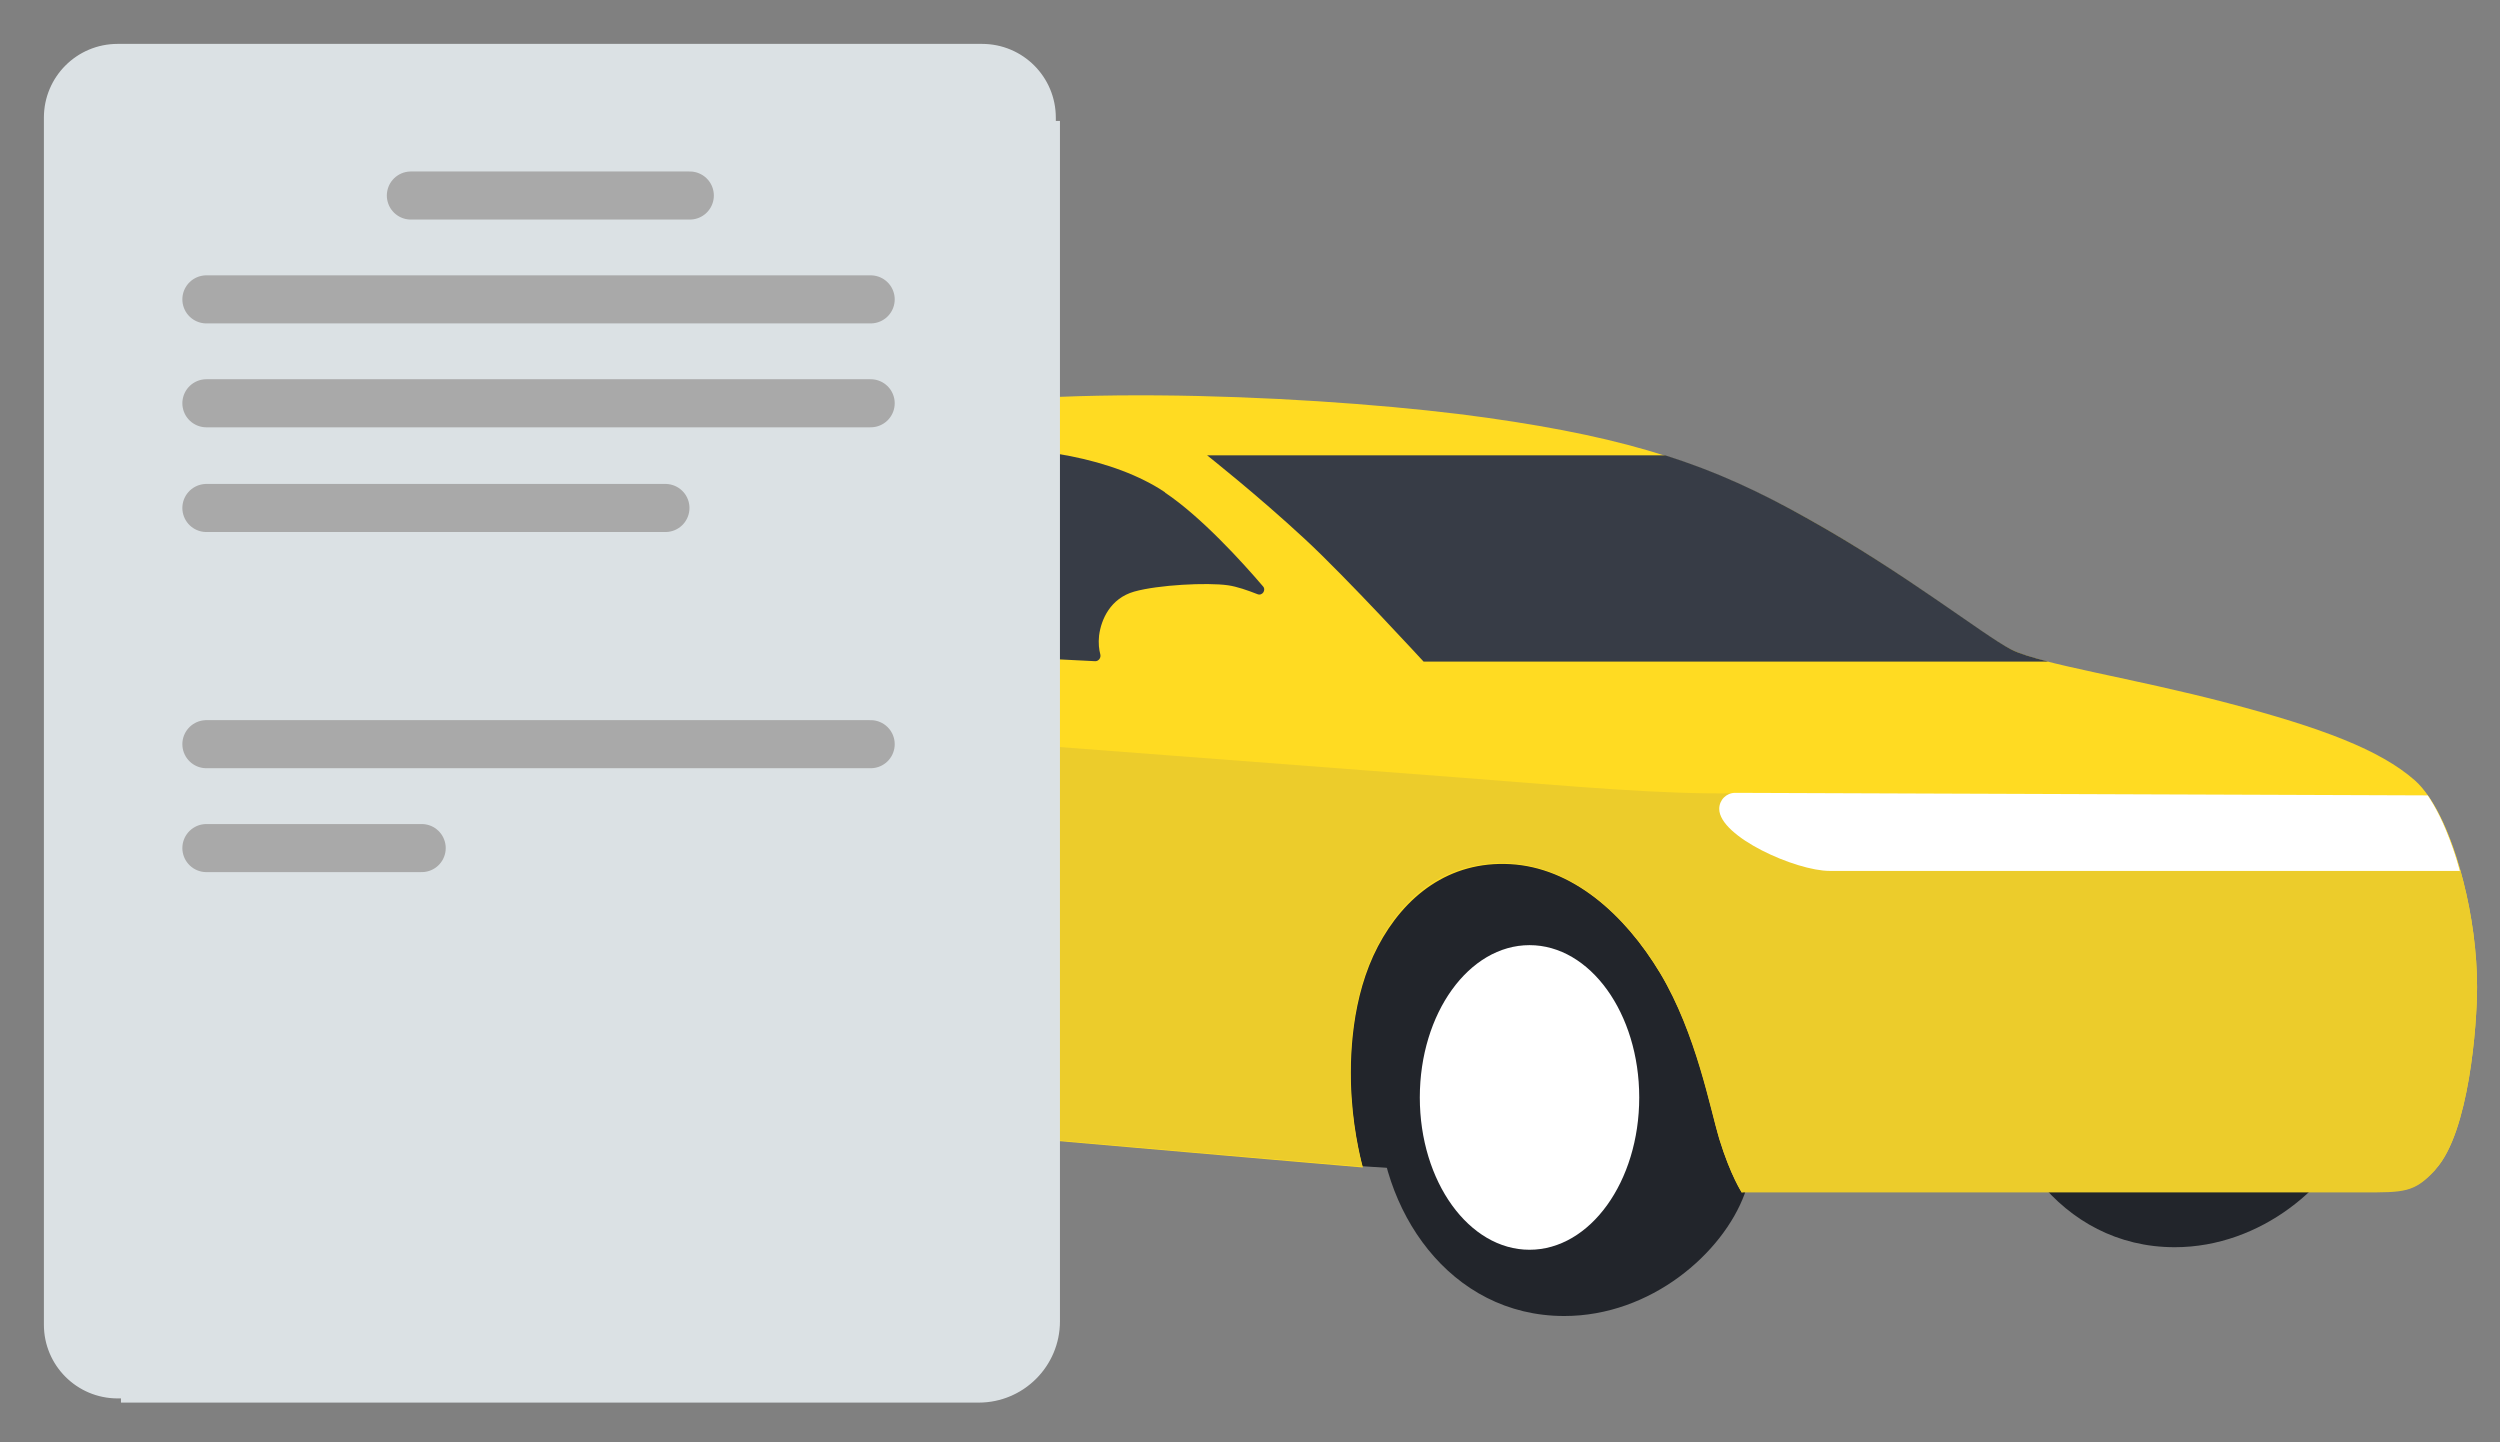 <?xml version="1.0" encoding="UTF-8"?> <svg xmlns="http://www.w3.org/2000/svg" width="52" height="30" viewBox="0 0 52 30" fill="none"><rect x="0" y="0" width="52" height="30" fill="#808080" stroke="none"/><g clip-path="url(#clip0_152_1911)"><path d="M36.238 24.784L28.347 24.258L15.066 23.064L9.231 21.669L8.412 19.124L9.492 15.719L36.238 17.755V24.784Z" fill="#22252B"></path><path d="M11.826 17.755C11.826 17.755 13.412 17.658 14.291 19.212C14.97 20.414 14.944 22.099 14.718 23.038C14.474 24.038 13.559 25.188 12.009 25.188C10.146 25.188 9.301 23.231 9.301 21.476C9.301 19.431 10.215 17.869 11.539 17.772C11.6 17.772 11.713 17.772 11.835 17.772" fill="#22252B"></path><path d="M36.29 24.828C35.837 26.065 34.34 27.373 32.537 27.373C30.159 27.373 28.661 25.179 28.661 22.924C28.661 20.484 29.95 18.624 31.814 18.509C31.988 18.501 32.45 18.501 32.85 18.509C32.85 18.509 34.914 18.457 35.872 20.396C37.022 22.713 36.29 24.828 36.29 24.828Z" fill="#22252B"></path><path d="M48.989 23.398C48.536 24.635 47.038 25.942 45.235 25.942C42.857 25.942 41.359 23.748 41.359 21.493C41.359 19.054 42.648 17.193 44.512 17.079C44.686 17.07 45.148 17.07 45.548 17.079C45.548 17.079 47.612 17.026 48.571 18.966C49.72 21.283 48.989 23.398 48.989 23.398Z" fill="#22252B"></path><path d="M36.238 24.784H49.154C50.016 24.784 50.225 24.793 50.661 24.319C51.357 23.555 51.523 21.318 51.523 20.528C51.523 19.817 51.418 19.036 51.235 18.325C51 17.395 50.635 16.588 50.225 16.228C49.502 15.596 48.3 15.14 46.332 14.622C44.364 14.104 42.439 13.815 41.838 13.516C41.237 13.218 39.635 11.928 37.623 10.805C35.611 9.681 33.965 9.12 30.934 8.69C27.904 8.26 21.964 7.944 18.837 8.593C15.711 9.243 14.701 10.024 13.272 10.954C11.844 11.884 11.13 12.569 9.867 13.104C8.604 13.639 8.491 14.218 8.317 14.877C8.16 15.482 7.725 18.527 8.291 20.3C8.43 20.73 9.231 21.695 9.231 21.695C9.231 21.695 8.97 19.94 9.327 18.975C9.684 18.009 10.207 17.448 10.999 17.456C11.792 17.465 12.689 18.352 13.072 19.44C13.455 20.528 13.882 21.941 14.056 22.265C14.23 22.59 14.579 22.994 15.066 23.09C15.554 23.187 28.348 24.284 28.348 24.284C28.348 24.284 28.165 23.643 28.113 22.818C28.06 21.993 28.113 20.73 28.661 19.685C29.21 18.641 30.142 17.904 31.413 17.974C32.685 18.044 33.782 18.992 34.54 20.256C35.298 21.52 35.576 23.073 35.768 23.705C36.003 24.468 36.238 24.819 36.238 24.819V24.784Z" fill="#FFDB22"></path><path d="M50.66 24.319C51.357 23.555 51.523 21.318 51.523 20.528C51.523 19.817 51.418 19.036 51.235 18.325C51.052 17.614 50.8 16.974 50.504 16.553C48.579 16.544 36.543 16.5 36.099 16.5C34.566 16.526 32.763 16.36 30.386 16.175C28.008 15.991 13.211 14.868 11.139 14.71C10.207 14.64 9.58 14.043 9.161 13.455C8.804 13.701 8.622 13.955 8.508 14.218C8.421 14.411 8.325 14.797 8.308 14.859C8.151 15.464 7.716 18.51 8.282 20.282C8.421 20.712 9.222 21.677 9.222 21.677C9.222 21.677 8.961 19.922 9.318 18.957C9.667 17.992 10.198 17.43 10.99 17.439C11.783 17.439 12.68 18.334 13.063 19.422C13.446 20.51 13.873 21.923 14.047 22.248C14.23 22.581 14.57 22.976 15.058 23.073C15.545 23.178 28.339 24.266 28.339 24.266C28.339 24.266 28.156 23.626 28.104 22.801C28.052 21.976 28.104 20.712 28.652 19.668C29.219 18.58 30.133 17.887 31.405 17.957C32.676 18.027 33.773 18.975 34.531 20.238C35.28 21.502 35.568 23.055 35.759 23.687C35.994 24.451 36.23 24.802 36.23 24.802H49.145C50.007 24.802 50.216 24.81 50.652 24.337L50.66 24.319Z" fill="#ECCC2B"></path><path d="M24.237 10.243C23.183 9.532 21.441 9.234 20.039 9.366C18.436 9.515 17.209 10.015 15.902 10.682C14.744 11.279 13.533 12.217 13.115 12.56C12.985 12.665 12.941 12.823 12.967 12.955C12.993 13.113 13.098 13.236 13.316 13.262C13.664 13.297 21.546 13.692 22.782 13.753C22.852 13.753 22.904 13.683 22.887 13.613C22.861 13.516 22.843 13.385 22.861 13.218C22.904 12.884 23.096 12.446 23.592 12.305C24.089 12.165 25.108 12.112 25.543 12.174C25.726 12.2 25.953 12.279 26.153 12.358C26.257 12.402 26.344 12.27 26.266 12.191C25.831 11.682 24.977 10.743 24.228 10.243H24.237Z" fill="#373C46"></path><path d="M42.605 13.762C42.265 13.674 41.995 13.595 41.83 13.508C41.238 13.2 39.627 11.919 37.615 10.796C36.605 10.226 35.69 9.804 34.636 9.471H25.108C25.108 9.471 26.154 10.296 27.146 11.217C28 12.007 29.611 13.762 29.611 13.762H42.614H42.605Z" fill="#373C46"></path><path d="M51.175 18.115H38.059C37.353 18.115 35.76 17.404 35.76 16.825C35.76 16.64 35.908 16.491 36.091 16.491L50.496 16.544C50.496 16.544 50.696 16.825 50.879 17.272C51.088 17.781 51.166 18.123 51.166 18.123L51.175 18.115Z" fill="white"></path><path d="M31.814 25.995C33.074 25.995 34.096 24.577 34.096 22.827C34.096 21.077 33.074 19.659 31.814 19.659C30.554 19.659 29.532 21.077 29.532 22.827C29.532 24.577 30.554 25.995 31.814 25.995Z" fill="white"></path><path d="M11.321 24.231C12.149 24.231 12.819 22.99 12.819 21.458C12.819 19.927 12.149 18.685 11.321 18.685C10.494 18.685 9.823 19.927 9.823 21.458C9.823 22.99 10.494 24.231 11.321 24.231Z" fill="white"></path><path d="M9.153 13.455C8.526 13.885 8.448 14.35 8.308 14.85C8.247 15.087 8.143 15.71 8.064 16.482H8.369C8.613 16.482 8.84 16.36 8.97 16.158L10.102 14.376C9.693 14.131 9.38 13.788 9.144 13.455H9.153Z" fill="#DB0C23"></path></g><path d="M20.427 1H2.446C1.647 1 1 1.647 1 2.446V27.554C1 28.352 1.647 29 2.446 29H20.427C21.226 29 21.874 28.352 21.874 27.554V2.446C21.874 1.647 21.226 1 20.427 1Z" fill="#DBE1E4" stroke="#DBE1E4" stroke-width="0.174" stroke-miterlimit="10"></path><path d="M21.873 2.516V27.484C21.873 28.32 21.194 29 20.358 29H2.516" stroke="#DBE1E4" stroke-width="0.348" stroke-miterlimit="10"></path><path d="M18.11 6.227H4.293" stroke="#A9A9A9" stroke-miterlimit="10" stroke-linecap="round"></path><path d="M14.348 4.067H8.546" stroke="#A9A9A9" stroke-miterlimit="10" stroke-linecap="round"></path><path d="M18.11 8.388H4.293" stroke="#A9A9A9" stroke-miterlimit="10" stroke-linecap="round"></path><path d="M13.841 10.566H4.293" stroke="#A9A9A9" stroke-miterlimit="10" stroke-linecap="round"></path><path d="M18.11 15.479H4.293" stroke="#A9A9A9" stroke-miterlimit="10" stroke-linecap="round"></path><path d="M8.771 17.64H4.293" stroke="#A9A9A9" stroke-miterlimit="10" stroke-linecap="round"></path><defs><clipPath id="clip0_152_1911"><rect width="43.523" height="19.15" fill="white" transform="translate(8 8.223)"></rect></clipPath></defs></svg> 